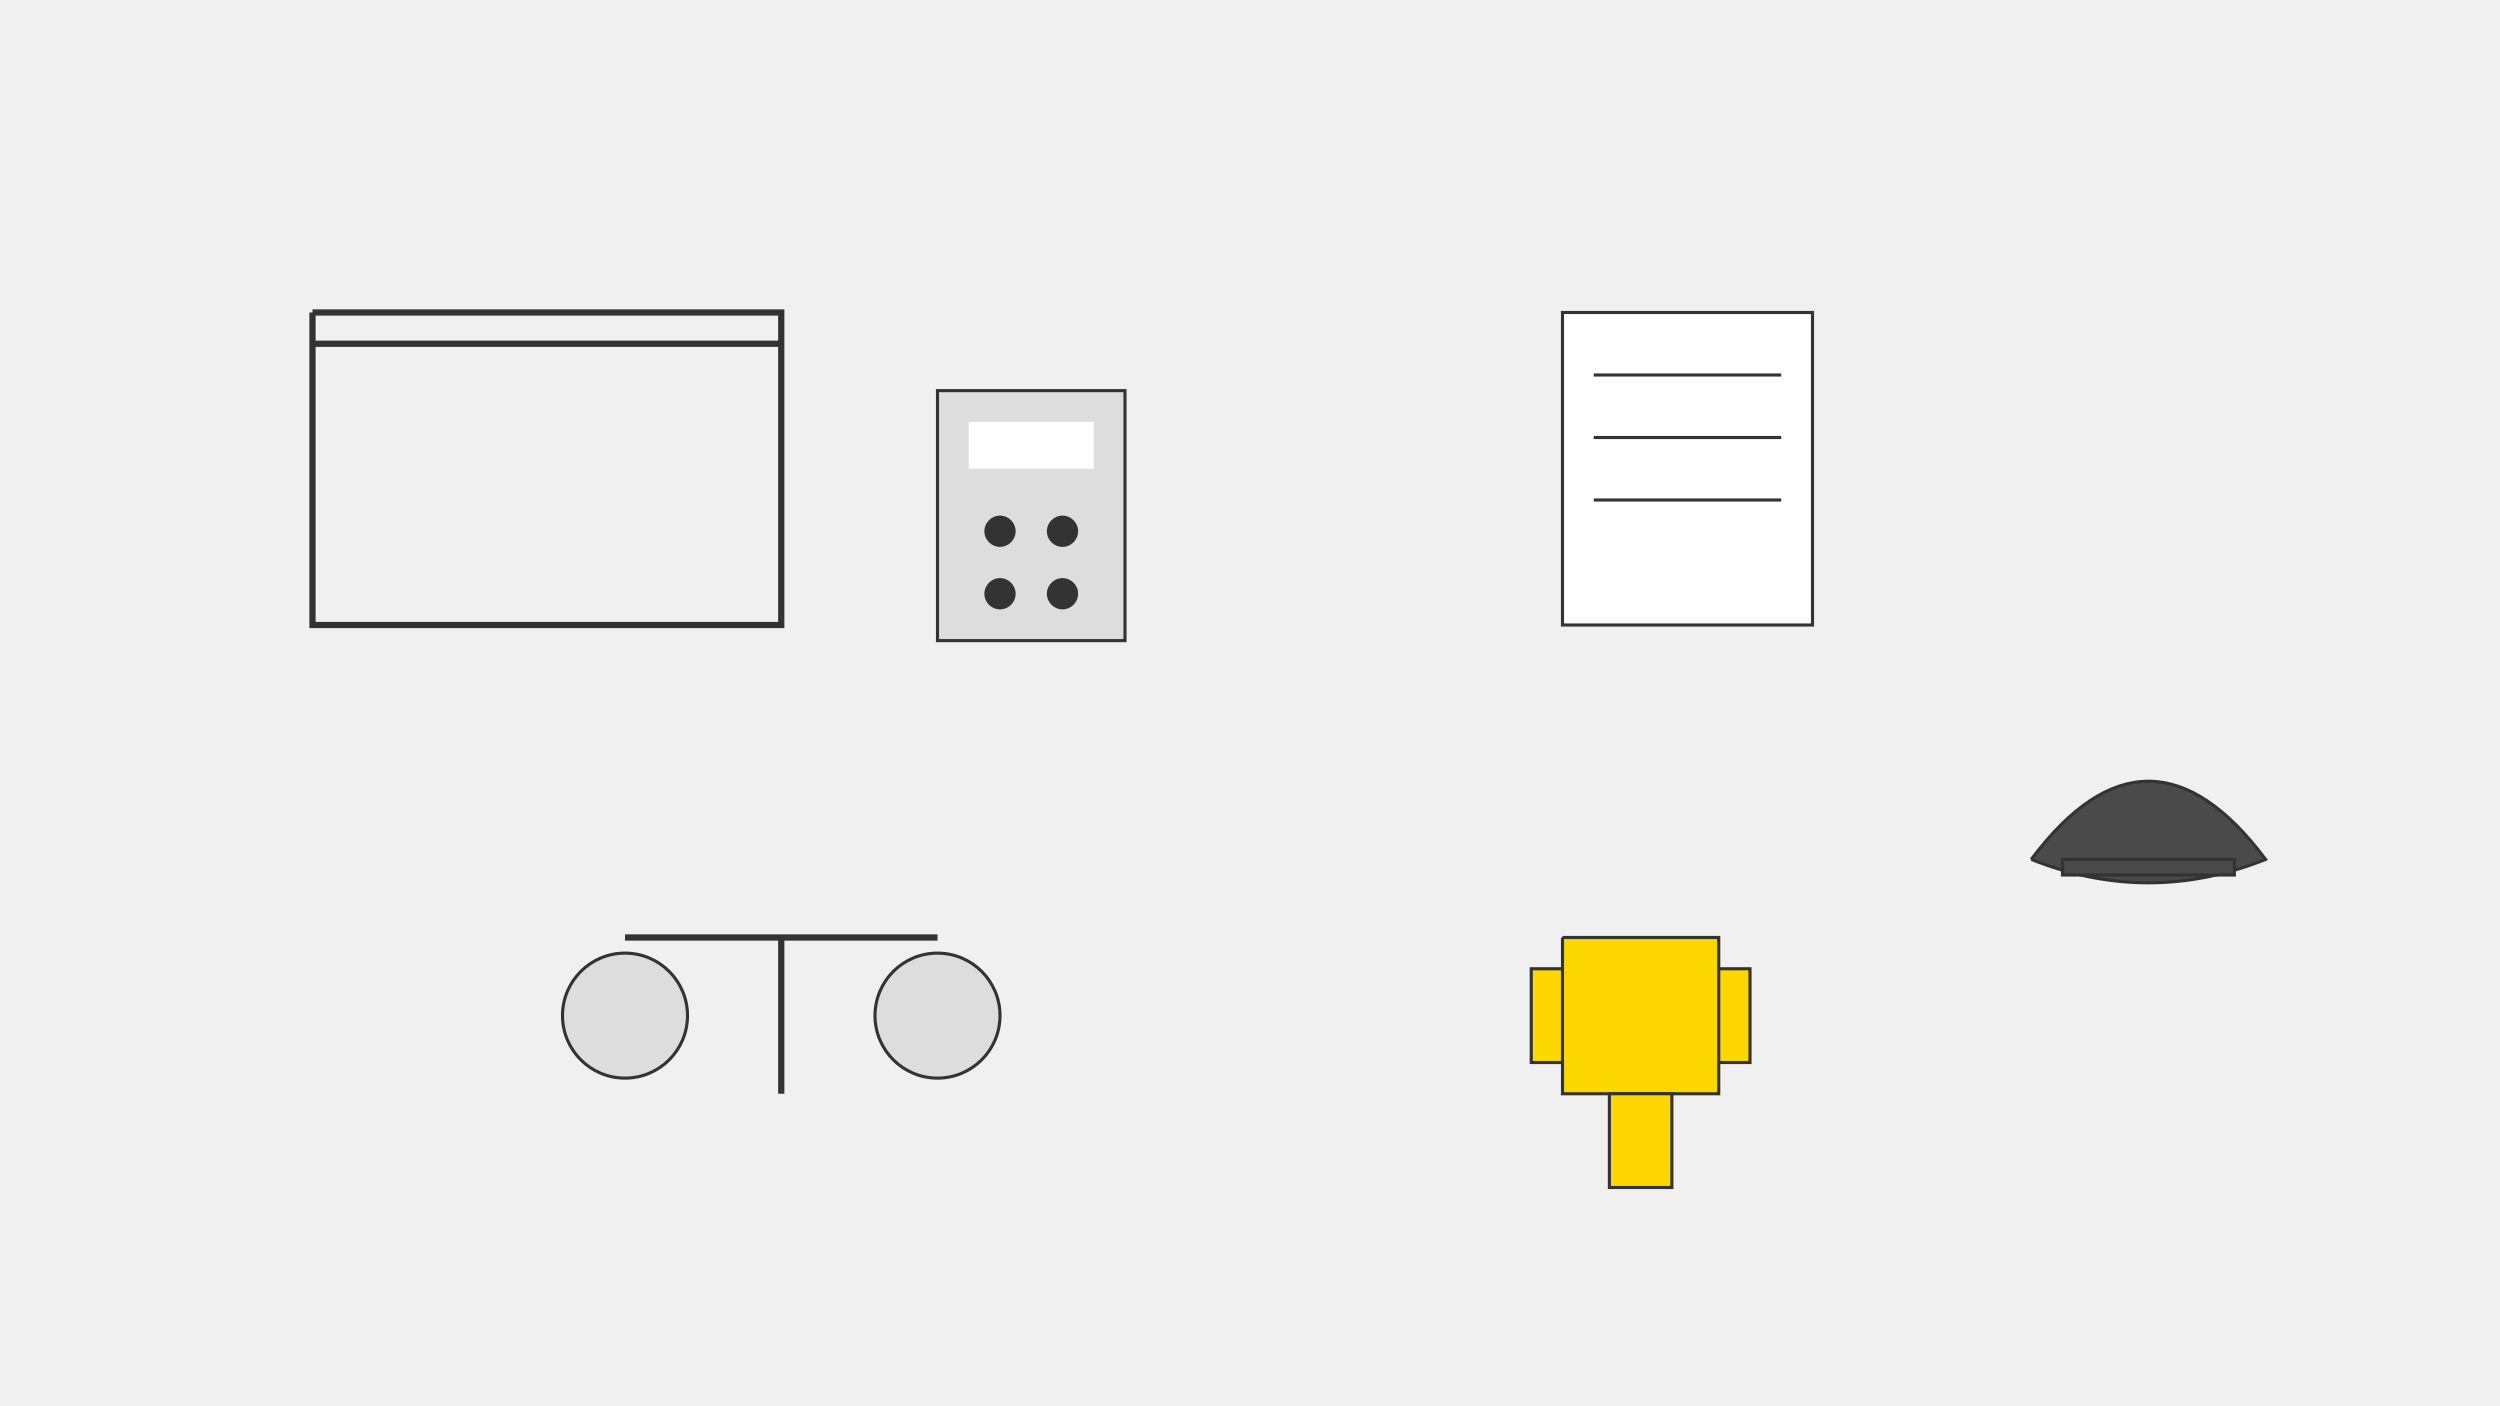 <svg xmlns="http://www.w3.org/2000/svg" viewBox="0 0 1600 900" width="1600" height="900">
  <!-- 背景 -->
  <rect width="1600" height="900" fill="#f0f0f0"/>
  
  <!-- 文件夹 -->
  <path d="M200,200 h300 v200 h-300 v-200 M200,220 h300" fill="none" stroke="#333" stroke-width="4"/>
  
  <!-- 计算器 -->
  <rect x="600" y="250" width="120" height="160" fill="#ddd" stroke="#333" stroke-width="2"/>
  <rect x="620" y="270" width="80" height="30" fill="#fff"/>
  <circle cx="640" cy="340" r="10" fill="#333"/>
  <circle cx="680" cy="340" r="10" fill="#333"/>
  <circle cx="640" cy="380" r="10" fill="#333"/>
  <circle cx="680" cy="380" r="10" fill="#333"/>
  
  <!-- 公文 -->
  <rect x="1000" y="200" width="160" height="200" fill="#fff" stroke="#333" stroke-width="2"/>
  <line x1="1020" y1="240" x2="1140" y2="240" stroke="#333" stroke-width="2"/>
  <line x1="1020" y1="280" x2="1140" y2="280" stroke="#333" stroke-width="2"/>
  <line x1="1020" y1="320" x2="1140" y2="320" stroke="#333" stroke-width="2"/>
  
  <!-- 天平 -->
  <path d="M400,600 h200 M500,600 v100" fill="none" stroke="#333" stroke-width="4"/>
  <circle cx="400" cy="650" r="40" fill="#ddd" stroke="#333" stroke-width="2"/>
  <circle cx="600" cy="650" r="40" fill="#ddd" stroke="#333" stroke-width="2"/>
  
  <!-- 奖杯 -->
  <path d="M1000,600 h100 v100 h-100 v-100 M1000,620 h-20 v60 h20 M1100,620 h20 v60 h-20" fill="#ffd700" stroke="#333" stroke-width="2"/>
  <rect x="1030" y="700" width="40" height="60" fill="#ffd700" stroke="#333" stroke-width="2"/>
  
  <!-- 帽子 -->
  <path d="M1300,550 q75,30 150,0 q-75,-100 -150,0" fill="#4a4a4a" stroke="#333" stroke-width="2"/>
  <rect x="1320" y="550" width="110" height="10" fill="#4a4a4a" stroke="#333" stroke-width="2"/>
</svg>